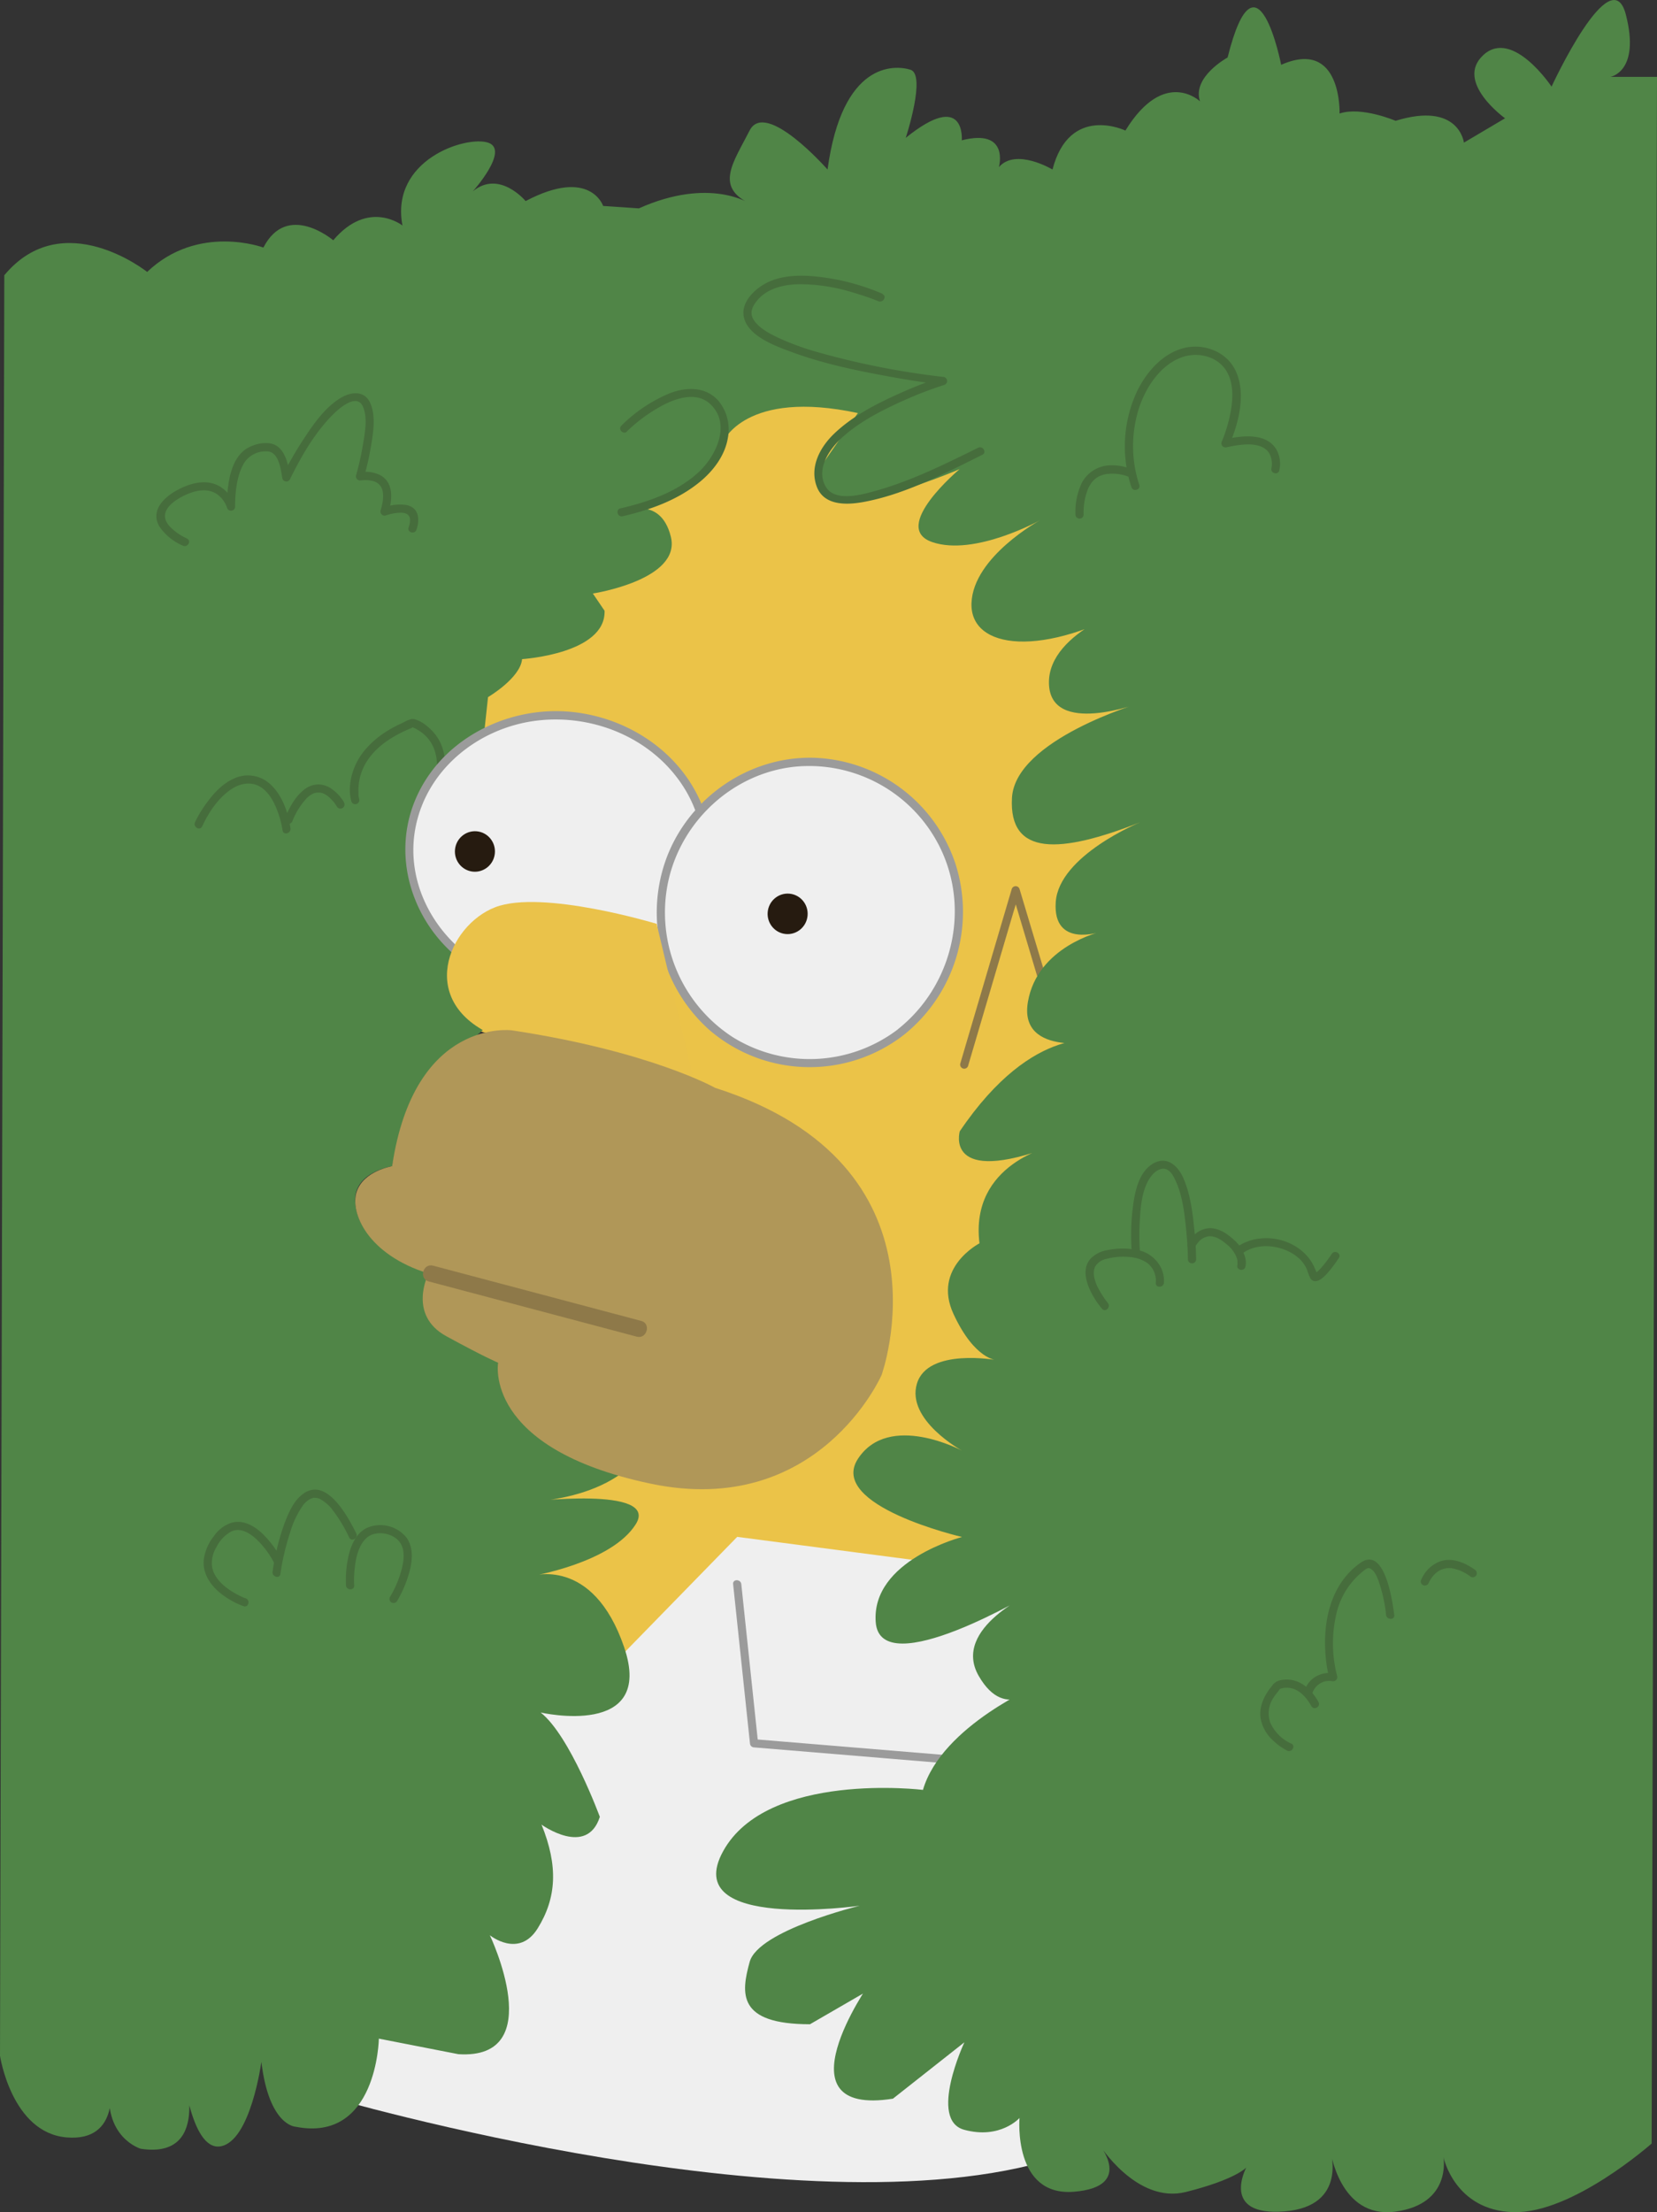 <svg id="fcd28a97-f7eb-4683-9c76-93163f7b87dc" data-name="fa398c5f-199b-4299-bb65-682fe335ee0e" xmlns="http://www.w3.org/2000/svg" viewBox="0 0 500 667.25"><rect x="0" y="0" width="500" height="667.25" fill="#333333" stroke="none"/><path d="M98.53,632.29S247.6,676.06,322,649.78L311,462.44H143.3Z" transform="translate(0 0.02)" fill="#efefef"/><path d="M112.9,370.61c13.67,8.47,18.39,13.45,18.39,13.45s-7.95,8.43,3.88,15.87,16.6,10.5,16.6,10.5-.65,12.89,6.84,15.23V474l28.93,25.31,34.91-35.77,99.24,13L362.16,169l-82.33-43.94s-61.93-13.52-81.07,9.46-64.25,73-51.5,87.89l-11.28,69s-4.17,16.9,11.28,20.28c0,0-19.79,1.88-28.83,40,0,0-5.57,2.23-7.22,8S110.3,369,112.9,370.61Z" transform="translate(0 0.02)" fill="#ebc348"/><path d="M292.14,321.41l13.57-46,2-6.59h-2.38L316.43,306c.46,1.52,2.84.87,2.38-.65l-11.15-37.18a1.24,1.24,0,0,0-2.38,0l-13.57,46-1.94,6.6a1.23,1.23,0,1,0,2.37.66Z" transform="translate(0 0.02)" fill="#8e7949"/><path d="M221.22,477.8l4.44,42,.64,6a1.28,1.28,0,0,0,1.23,1.24l60.36,5,8.46.7c1.58.13,1.57-2.34,0-2.47l-60.36-5-8.46-.7,1.23,1.23-4.44-42-.63-6c-.17-1.56-2.64-1.58-2.47,0Z" transform="translate(0 0.02)" fill="#9b9b9b"/><path d="M265.5,598.35l-21.09,12.2c-22,0-20.82-9.33-18.19-18.83S259.4,574.8,259.4,574.8s-54.55,7.78-41.19-16.45,60.29-18.49,60.29-18.49c5.7-19.49,35.36-31.93,35.36-31.93s-10.21,12.06-18.54-2.46S312,480.14,312,480.14s-46.34,27.8-47.75,9.14,26.05-25.7,26.05-25.7-40.74-9.42-31.39-23.62,31.35-2.44,31.35-2.44-16.87-9.23-13.58-20.19,24.17-7.08,24.17-7.08-6.69,0-13.14-13.95,7.85-21.3,7.85-21.3c-3-24.24,22.11-29.38,22.11-29.38-33,12.48-28.06-4.41-28.06-4.41C312.08,308,332.23,314,332.23,314s-24.9,5.14-22.07-11.75S332.23,281,332.23,281s-14.62,5.14-13.66-8.93S344.05,248,344.05,248c-24.24,9.55-39.66,10.28-38.69-7.35S344.05,212,344.05,212s-27.17,10.28-27.53-5.88,27.53-24.24,27.53-24.24c-29.38,16.9-51.41,14-50.9,0s20.71-25,20.71-25-19.75,11-32.56,6.61,8.26-22,8.26-22-49.07,21.3-42.42,0l11.72-16.92c-34-7.29-40.65,8.66-40.65,8.66-2.35,15.1-30.67,21.35-30.67,21.35s11.67-5.73,14.89,7.3S178.89,179,178.89,179l3.54,5.2c.42,13-24.89,14.59-24.89,14.59-.52,5.73-10.28,11.46-10.28,11.46S141,270.91,136.71,286s9,24.65,9,24.65c-26.22,22.74-27.3,41.08-27.3,41.08s-11.84,1.71-11.24,10.85c1,14.65,22.12,21.52,22.12,21.52l-1.25,6c0,13.87,22.34,20,22.34,20,1.88,5.21,9.93,14,9.93,14s42-18,37.11,5.33S158.91,453,158.91,453s40.25-4.95,32.93,6.73-31.51,15.66-31.51,15.66,18.56-6.25,28,21.42-25.19,19.71-25.19,19.71C172,523.49,181,548,181,548c-3.93,12.22-17.59,2.34-17.59,2.34,5.06,12.47,4.54,22.09-1.16,31.28s-14.44,2.08-14.44,2.08,18,37.64-9.49,35.88l-24-4.69s-.49,31.46-25.15,26.57c0,0-8-.26-10.3-19.57,0,0-3.22,24-12.36,25.49s-11.59-24.72-11.59-24.72,10,28.86-12.45,25.45c0,0-11.69-3.41-9.25-20,0,0,3.41,18-13.16,16.57S0,620.06,0,620.06L1.3,83C19,61.74,44.4,82,44.4,82c15.44-14.69,35.08-7.35,35.08-7.35,7.2-14,21.08-2.2,21.08-2.2C111.2,59.89,121.44,68,121.44,68c-3.74-19.83,19.15-27.17,25.82-25s-4.58,14.69-4.58,14.69c8-6.61,15.93,2.94,15.93,2.94C178.09,50.35,182,62.1,182,62.1l10.78.73c21.36-9.55,33.41-1.47,33.41-1.47-10.59-5.14-4.83-12.48,0-22s23.52,11.75,23.52,11.75c4.45-32.58,20.13-31.58,25-30.11s-1.4,20.56-1.4,20.56c18.17-14.69,16.91.74,16.91.74,14.51-3.68,11.2,8.08,11.2,8.08,5.15-5.88,16.17.73,16.17.73,5.16-19.83,22-11.75,22-11.75,11.75-19.1,22.51-8.82,22.51-8.82-2.47-7.34,8.33-13.22,8.33-13.22,8.82-35.25,16.16,2.21,16.16,2.21,18.37-8.08,17.63,14.69,17.63,14.69,6.61-2.21,16.9,2.2,16.9,2.2C440.27,30.51,441.74,43,441.74,43l12.41-7.34s-15.35-11-6.53-19.1,20.56,9.55,20.56,9.55,18-39,22.43-21.7-4.7,18.76-4.7,18.76H500l-1.62,623.36s-23.87,21.16-41.67,20.7-21.15-16.6-21.15-16.6,2.61,14.1-14.45,16.43-19.75-18.83-19.75-18.83S407,665.47,387.56,667s-11.5-13.23-11.5-13.23-3.16,3.59-18.17,7.36-26.36-14.55-26.36-14.55,11,13-7.46,14.49-16.43-22.25-16.43-22.25-5.8,6.53-16.69,3.56S291,616,291,616l-21.56,17c-35.36,5.55-7.1-34.69-7.1-34.69" transform="translate(0 0.02)" fill="#508547"/><path d="M108.38,241a8.45,8.45,0,0,1-.21-1v-.88a14.06,14.06,0,0,1,0-1.59,16.07,16.07,0,0,1,2.78-8.28c2.81-4.21,7.29-7.06,11.83-9.09l1.07-.46c.13,0,1.05-.42.37-.4h.14a1.27,1.27,0,0,1,.32.13l.38.17a13.16,13.16,0,0,1,2.92,1.92c3.8,3.39,4.45,8.41,3.46,13.21-.33,1.55,2,2.21,2.37.65,1.06-5.06.58-10.37-2.91-14.41-1.43-1.66-3.77-3.61-6-4.09-1.11-.24-2.73.82-3.74,1.28a38.17,38.17,0,0,0-4.5,2.42,27.44,27.44,0,0,0-6.22,5.25A19.41,19.41,0,0,0,105.72,236a14.29,14.29,0,0,0,.28,5.64,1.23,1.23,0,1,0,2.38-.65h0Z" transform="translate(0 0.02)" fill="#466d3c"/><ellipse cx="168.51" cy="257.19" rx="41.35" ry="45.05" transform="translate(-102.79 401.91) rotate(-84.84)" fill="#efefef"/><path d="M195.74,289a47.22,47.22,0,0,1-48.8,2.81c-15.38-8.22-25.18-25.51-21.4-43s19.55-29.59,36.87-31.52,35.2,5.78,44.31,20.8c10.5,17.32,5.22,39.19-11,50.89-1.27.92,0,3.06,1.25,2.13,14.94-10.79,21.91-30,15.12-47.6-6.73-17.4-24.32-28.32-42.65-29-18.53-.65-37.17,9.59-44.3,27.13-7,17.31-.49,36.83,14,48C155.76,302.4,179.83,303,197,291,198.28,290.25,197.05,288.11,195.74,289Z" transform="translate(0 0.02)" fill="#9b9b9b"/><ellipse cx="244.43" cy="275.3" rx="45.51" ry="45.02" transform="translate(-51.74 493.99) rotate(-84.84)" fill="#efefef"/><path d="M271.36,310.13a44,44,0,0,1-50.11,2.77,44.76,44.76,0,0,1-19.51-47.5c4.12-18,19.47-32.12,37.92-34.14a44.05,44.05,0,0,1,44,24.36c9.22,18.78,3.65,41.75-12.59,54.7-1.24,1,.51,2.73,1.74,1.75a47.52,47.52,0,0,0,15.53-51.45,46.67,46.67,0,0,0-42.84-32.08c-19.41-.46-37.3,11.85-44.25,29.89a47.43,47.43,0,0,0,12.8,52.21,46.38,46.38,0,0,0,58.51,1.62C273.84,311.3,272.62,309.16,271.36,310.13Z" transform="translate(0 0.02)" fill="#9b9b9b"/><path d="M198.14,278.63s-34.55-10.46-48.72-5-24,28.7,0,38.88,59.69,12,59.69,12Z" transform="translate(0 0.02)" fill="#eac24a"/><path d="M154.48,310.76s-29.46-4-36.16,41c0,0-8.57,1.34-10.69,7.67s3.31,19,21.68,24.68c0,0-6.45,12.45,5.35,18.9s15.65,8,15.65,8-4.68,25.83,46,36.48S266,414.77,266,414.77s23-63.33-50.22-86.67C215.78,328.1,196.31,317.1,154.48,310.76Z" transform="translate(0 0.02)" fill="#b09758"/><path d="M129.38,386.5l54.85,14.55,7.92,2.11c3.07.81,4.39-4,1.31-4.76l-54.85-14.56-7.92-2.1c-3.07-.81-4.38,3.95-1.31,4.76Z" transform="translate(0 0.02)" fill="#8e7949"/><path d="M334.3,393l-.25-.32s-.2-.25-.05-.06l-.08-.1-.39-.53a29.09,29.09,0,0,1-1.89-3,13,13,0,0,1-1.45-3.7c-.05-.23-.09-.46-.12-.7a8.34,8.34,0,0,1,0-1,4.77,4.77,0,0,1,.32-1.44,5,5,0,0,1,3.19-2.38,19.55,19.55,0,0,1,7.18-.64,11,11,0,0,1,4.92,1.47,6.42,6.42,0,0,1,2.31,2.46c.07.13.14.26.2.4a.89.89,0,0,1,.08.17c.07.15-.08-.21,0,0s.18.51.25.77a5.11,5.11,0,0,1,.18.75.66.66,0,0,0,.06.34c.07.34,0-.25,0,.08a7.39,7.39,0,0,1,0,1.33c-.15,1.58,2.31,1.56,2.46,0a9.34,9.34,0,0,0-.9-4.57,10.09,10.09,0,0,0-7.73-5.43,22.93,22.93,0,0,0-8.3.13,9.08,9.08,0,0,0-5.28,2.68c-2.26,2.64-1.5,6.21-.22,9.11a25.29,25.29,0,0,0,3.75,5.93c1,1.22,2.76-.54,1.74-1.74Z" transform="translate(0 0.02)" fill="#466d3c"/><path d="M344,377.84a69,69,0,0,1-.08-9.43c.25-4.55.68-10.44,3.79-14.06,1-1.18,2.72-2.27,4.19-1.69s2.23,2.16,2.83,3.46c2,4.28,2.62,9.31,3.11,13.95.34,3.27.58,6.57.62,9.85a1.24,1.24,0,0,0,2.47,0,91.61,91.61,0,0,0-.56-9.22c-.52-5.19-1.21-10.63-3.33-15.44-1.66-3.75-5-6.74-9.15-4.28-4.55,2.71-5.6,9.21-6.15,14a65.89,65.89,0,0,0-.21,12.87c.14,1.57,2.6,1.58,2.47,0Z" transform="translate(0 0.02)" fill="#466d3c"/><path d="M360.57,376.18a3.53,3.53,0,0,1,.28-.5c.11-.18.23-.35.35-.53s.06-.08.07-.09.19-.24.3-.36a4.86,4.86,0,0,1,3-1.79c2.14-.28,4.14,1.14,5.67,2.46a9.22,9.22,0,0,1,3.06,4.36,2.33,2.33,0,0,0,.1.44h0v1.15a.84.84,0,0,1,0,.17c-.49,1.52,1.89,2.16,2.38.66a5.74,5.74,0,0,0,0-2.67,10.37,10.37,0,0,0-3.16-5.26c-1.95-1.88-4.47-3.67-7.27-3.79a7,7,0,0,0-4.94,2,8.8,8.8,0,0,0-1.94,2.55c-.68,1.42,1.44,2.68,2.13,1.25Z" transform="translate(0 0.02)" fill="#466d3c"/><path d="M375.28,377.78c5.08-3.42,13-2,17.15,2.2a9.88,9.88,0,0,1,2,3.06,14.67,14.67,0,0,0,1,2.55c1.38,2,3.71-.06,4.8-1.24a38.2,38.2,0,0,0,3.76-4.93c.88-1.33-1.26-2.57-2.13-1.25a36.59,36.59,0,0,1-3,4c-.35.4-.71.79-1.09,1.15-.06.06-1,.73-1,.72a3.84,3.84,0,0,1,.44.06c.28,0,.17.36.09-.09a6.58,6.58,0,0,0-.52-1.36c-2.5-6.22-9.57-9.76-16.14-9.13a14.81,14.81,0,0,0-6.74,2.17c-1.31.88-.07,3,1.25,2.13Z" transform="translate(0 0.02)" fill="#466d3c"/><path d="M61,249.28c2-4.39,5.15-9.08,9.35-11.59,2.74-1.64,6.08-2,8.76,0,2.36,1.74,3.79,4.6,4.75,7.3a28.83,28.83,0,0,1,1.41,5.48c.22,1.56,2.6.9,2.38-.66C87,245,85,239.32,81.1,236.13a9.85,9.85,0,0,0-9.94-1.56c-3.54,1.39-6.28,4.21-8.51,7.2A34.88,34.88,0,0,0,58.84,248c-.65,1.43,1.48,2.69,2.13,1.24Z" transform="translate(0 0.02)" fill="#466d3c"/><path d="M103.83,242a13,13,0,0,0-3.65-4,7.4,7.4,0,0,0-3.94-1.42,7.17,7.17,0,0,0-4.82,1.87c-2.51,2.08-4.11,5.22-5.39,8.15a1.28,1.28,0,0,0,.44,1.69,1.26,1.26,0,0,0,1.69-.45,22.43,22.43,0,0,1,4.29-7,7,7,0,0,1,1.91-1.42,3.52,3.52,0,0,1,.77-.27,3.88,3.88,0,0,1,.49-.11h.93a6.52,6.52,0,0,1,.87.22l.21.08.4.19A7.27,7.27,0,0,1,99.87,241a11.43,11.43,0,0,1,1,1.09l.23.28c-.25-.31,0,0,0,.07l.31.43c.09.13.17.27.25.4a1.23,1.23,0,0,0,2.13-1.24Z" transform="translate(0 0.02)" fill="#466d3c"/><path d="M56.38,162.39a17.06,17.06,0,0,1-5-3.45c-3.7-3.84-.31-7.1,3.52-9.14,3.43-1.83,8-3.1,11.21-.27a8.18,8.18,0,0,1,2.4,3.61,1.24,1.24,0,0,0,2.43-.33c0-4.37.5-9.63,2.86-13.4a7.75,7.75,0,0,1,7.2-3.26c3.25.5,3.76,5.66,4.21,8.17a1.24,1.24,0,0,0,1.54.85,1.3,1.3,0,0,0,.71-.55c3.42-7,7.64-14.32,13.24-19.83,1.77-1.74,6.88-6.18,8.74-2.32,1.65,3.43.6,8.5,0,12.06a83.3,83.3,0,0,1-2,8.82,1.25,1.25,0,0,0,.91,1.52,1.22,1.22,0,0,0,.6,0,9.84,9.84,0,0,1,4,.32c3.64,1.38,2.76,5.82,1.9,8.76a1.24,1.24,0,0,0,.87,1.52,1.2,1.2,0,0,0,.65,0,14.93,14.93,0,0,1,4.13-.83c3.21-.14,3.77,1.54,2.8,4.45-.51,1.51,1.87,2.16,2.37.66,1.1-3.27.7-6.77-3.19-7.47a14.08,14.08,0,0,0-6.77.81l1.52,1.52c1.14-3.9,1.68-9.06-2.52-11.32a10,10,0,0,0-6.37-.8L109.8,144a81.46,81.46,0,0,0,2.07-9c.7-4.14,1.62-9.28-.08-13.3s-5.78-3.62-9-1.69c-4.72,2.85-8.18,7.85-11.14,12.37a99.08,99.08,0,0,0-6.32,11l2.26.3c-.6-3.32-1.4-8.37-5.11-9.7-2.71-1-6.86.18-9,2-4.38,3.71-5,11.49-5,16.86l2.42-.33A10.63,10.63,0,0,0,66.79,147c-4.29-2.9-9.73-1.26-13.86,1.12-3.92,2.26-7.57,6.23-4.74,10.8a16.32,16.32,0,0,0,7,5.65c1.43.68,2.68-1.45,1.24-2.13Z" transform="translate(0 0.02)" fill="#466d3c"/><path d="M386,141.92a8.68,8.68,0,0,0-1-6.6c-3.24-5-10.69-3.85-15.55-2.8l1.4,1.81c3.06-6.88,5.54-16.83,1.35-23.71-3-4.87-9.24-7-14.68-5.72-6.55,1.51-11.51,7.18-14.36,13a39.2,39.2,0,0,0-1.76,29c.47,1.51,2.86.87,2.38-.65a37.46,37.46,0,0,1,.15-23.88c2.1-5.88,6.16-12,12.14-14.41,4.77-2,11-.78,13.9,3.76,2.4,3.79,2.11,8.78,1.28,13a44.41,44.41,0,0,1-2.54,8.37,1.25,1.25,0,0,0,.5,1.7,1.28,1.28,0,0,0,.9.11c3.7-.8,10.64-2.17,13,2a6.75,6.75,0,0,1,.55,4.31c-.37,1.55,2,2.2,2.38.66Z" transform="translate(0 0.02)" fill="#466d3c"/><path d="M341,141.33a14.82,14.82,0,0,0-5.55-1,10,10,0,0,0-8.93,5.13,20.28,20.28,0,0,0-2,9.72,1.23,1.23,0,1,0,2.46,0,19.11,19.11,0,0,1,1.38-7.87,9.65,9.65,0,0,1,.7-1.26,6.13,6.13,0,0,1,.76-1,9.82,9.82,0,0,1,.89-.82c-.2.16.21-.13.27-.17a4.15,4.15,0,0,1,.57-.35l.49-.25s.35-.15.07,0l.18-.07a10.19,10.19,0,0,1,1.11-.34l.56-.11c.09,0,.58-.08.23,0,.36,0,.72-.07,1.09-.08a14.81,14.81,0,0,1,2,.1h.14l.44.07.78.16a11.77,11.77,0,0,1,1.75.53,1.23,1.23,0,0,0,1.52-.86,1.28,1.28,0,0,0-.86-1.52Z" transform="translate(0 0.02)" fill="#466d3c"/><path d="M389.61,525.89a12.67,12.67,0,0,1-6.34-6.38,8.51,8.51,0,0,1,1.13-7.65c.5-.8,1.12-1.48,1.68-2.24-.08.1.38-.54.09-.24-.13.14-.05,0,.11,0a5.41,5.41,0,0,1,.79-.21,3.38,3.38,0,0,1,1-.12c3.5-.11,6,2.64,7.65,5.55.77,1.39,2.9.14,2.13-1.25-1.85-3.33-4.7-6.29-8.66-6.72a8.65,8.65,0,0,0-3.08.22,3.79,3.79,0,0,0-2.2,1.53c-2.35,2.82-4.09,6.29-3.51,10a12,12,0,0,0,4,6.81,16.92,16.92,0,0,0,4,2.82c1.42.7,2.67-1.43,1.25-2.13Z" transform="translate(0 0.02)" fill="#466d3c"/><path d="M395.88,511.21a5.33,5.33,0,0,1,6.09-4.16,1.25,1.25,0,0,0,1.52-.91,1.22,1.22,0,0,0,0-.6,39.1,39.1,0,0,1,0-19.75,23,23,0,0,1,8.17-12.16c.52-.41,1.11-.85,1.75-.55,1.29.59,2,2.25,2.47,3.47a44.42,44.42,0,0,1,2.37,10.55c.21,1.55,2.68,1.57,2.47,0-.44-3.27-2.68-20.93-10.12-15.78-8.23,5.7-11.05,15.77-10.74,25.34a43.16,43.16,0,0,0,1.25,9.53l1.52-1.52c-4.21-.58-8.11,1.6-9.13,5.88C393.14,512.1,395.5,512.76,395.88,511.21Z" transform="translate(0 0.02)" fill="#466d3c"/><path d="M431.14,477.35c-.09.23-.14.29,0,0s.22-.43.34-.64a8.25,8.25,0,0,1,.57-.88l.11-.15.13-.16.44-.51a6.12,6.12,0,0,1,5.39-2,13,13,0,0,1,5.66,2.56,1.24,1.24,0,0,0,1.69-.44,1.27,1.27,0,0,0-.44-1.69c-2.93-2.07-6.73-3.75-10.34-2.55a9.86,9.86,0,0,0-5.17,4.28,10.55,10.55,0,0,0-.76,1.5,1.24,1.24,0,0,0,.87,1.52,1.26,1.26,0,0,0,1.51-.86Z" transform="translate(0 0.02)" fill="#466d3c"/><path d="M84.61,474.69a74.46,74.46,0,0,1,3-12.68,27.12,27.12,0,0,1,3.78-7.92A6.23,6.23,0,0,1,93.85,452c-.24.1.15-.05.2-.07l.36-.1a1.11,1.11,0,0,1,.57-.06,3.28,3.28,0,0,1,1.48.31,11.53,11.53,0,0,1,3.91,3.37,44.45,44.45,0,0,1,5,8.29c.7,1.43,2.83.18,2.13-1.24-2.57-5.19-9.29-17.84-16.65-11.45-2.36,2-3.74,5.17-4.84,8a65.59,65.59,0,0,0-2.76,9.52c-.39,1.82-.76,3.65-1,5.49-.22,1.55,2.16,2.22,2.38.65Z" transform="translate(0 0.02)" fill="#466d3c"/><path d="M106.88,478.18a31,31,0,0,1,.22-5.7c.36-2.92,1.16-6.44,3.45-8.56,2.51-2.33,7.2-1.74,9.55.61,2.53,2.53,1.73,6.76.81,9.82a32.38,32.38,0,0,1-3.22,7.3,1.23,1.23,0,0,0,2.13,1.24h0a34.87,34.87,0,0,0,3.24-7.18c1.24-3.73,2.08-8.52-.4-11.95a10.15,10.15,0,0,0-12.1-2.85c-3.36,1.73-4.87,5.69-5.56,9.18a32.29,32.29,0,0,0-.59,8.09c.1,1.57,2.57,1.59,2.47,0Z" transform="translate(0 0.02)" fill="#466d3c"/><path d="M74.06,482.07l-.42-.16-.22-.09-.67-.31a26.1,26.1,0,0,1-3.42-1.93c-2.49-1.68-5-4.15-5.37-7.3a9.24,9.24,0,0,1,1.37-5.68,10.78,10.78,0,0,1,4.55-4.73c3.09-1.35,6.2,1,8.31,3.19a27.47,27.47,0,0,1,4.4,6.09c.75,1.4,2.88.16,2.13-1.25a30.68,30.68,0,0,0-4.33-6.1c-2.55-2.81-6.15-5.48-10.15-4.62a10.17,10.17,0,0,0-5.69,4.14,14.19,14.19,0,0,0-3.07,7.23c-.36,4,2,7.53,5,9.95a24.58,24.58,0,0,0,7,3.95c1.5.53,2.14-1.85.66-2.38Z" transform="translate(0 0.02)" fill="#466d3c"/><ellipse cx="237.67" cy="275.63" rx="6.11" ry="6.04" transform="translate(-58.22 487.56) rotate(-84.84)" fill="#261b10"/><ellipse cx="143.31" cy="256.82" rx="6.11" ry="6.04" transform="translate(-125.36 376.46) rotate(-84.84)" fill="#261b10"/><path d="M266.35,88.62a68,68,0,0,0-22-5.4c-4.93-.3-10.36.16-14.59,3-2.74,1.81-5.72,5-5.42,8.58.54,6.36,9.69,9.57,14.62,11.39,9,3.32,18.41,5.34,27.78,7.08,5.93,1.1,11.9,2.08,17.89,2.81l-.33-2.42a123.47,123.47,0,0,0-12.61,4.88c-7.08,3.14-14.34,6.85-20,12.26-4.28,4.11-7.53,10.14-5.16,16.13,2.24,5.62,9,5.38,14,4.47,12.53-2.29,24.59-8.65,35.89-14.24,1.42-.7.17-2.83-1.25-2.13-10,4.93-20.18,10-30.95,13-4,1.12-12.29,3.51-15.05-1.25-3-5.14.91-11.08,4.6-14.52C259,127.4,265.58,124,272,121.09a117.35,117.35,0,0,1,12.9-5,1.24,1.24,0,0,0-.33-2.43,239.6,239.6,0,0,1-38-7.5A80,80,0,0,1,235.15,102c-2.6-1.22-5.55-2.69-7.35-5s-1-4.36.69-6.4c3.09-3.73,8.13-4.82,12.76-4.9a55,55,0,0,1,16.17,2.52q2.76.81,5.46,1.78c.58.21,1.15.44,1.73.66.16.06,1,.43.43.17,1.44.61,2.7-1.51,1.24-2.13Z" transform="translate(0 0.02)" fill="#466d3c"/><path d="M189.19,130.09a47.52,47.52,0,0,1,10.25-7.57c4.47-2.45,10.79-4.62,15-.55,6.27,6.05,1.59,15.62-3.68,20.47-6.44,5.93-15.17,8.95-23.55,10.88-1.54.36-.89,2.74.66,2.38,8.29-1.91,16.65-4.9,23.3-10.36,4.08-3.35,7.57-7.93,8.46-13.25A13.59,13.59,0,0,0,216.89,121c-3.82-4.51-9.94-4.36-15-2.31a45.16,45.16,0,0,0-14.39,9.68c-1.14,1.11.6,2.85,1.74,1.74Z" transform="translate(0 0.02)" fill="#466d3c"/></svg>